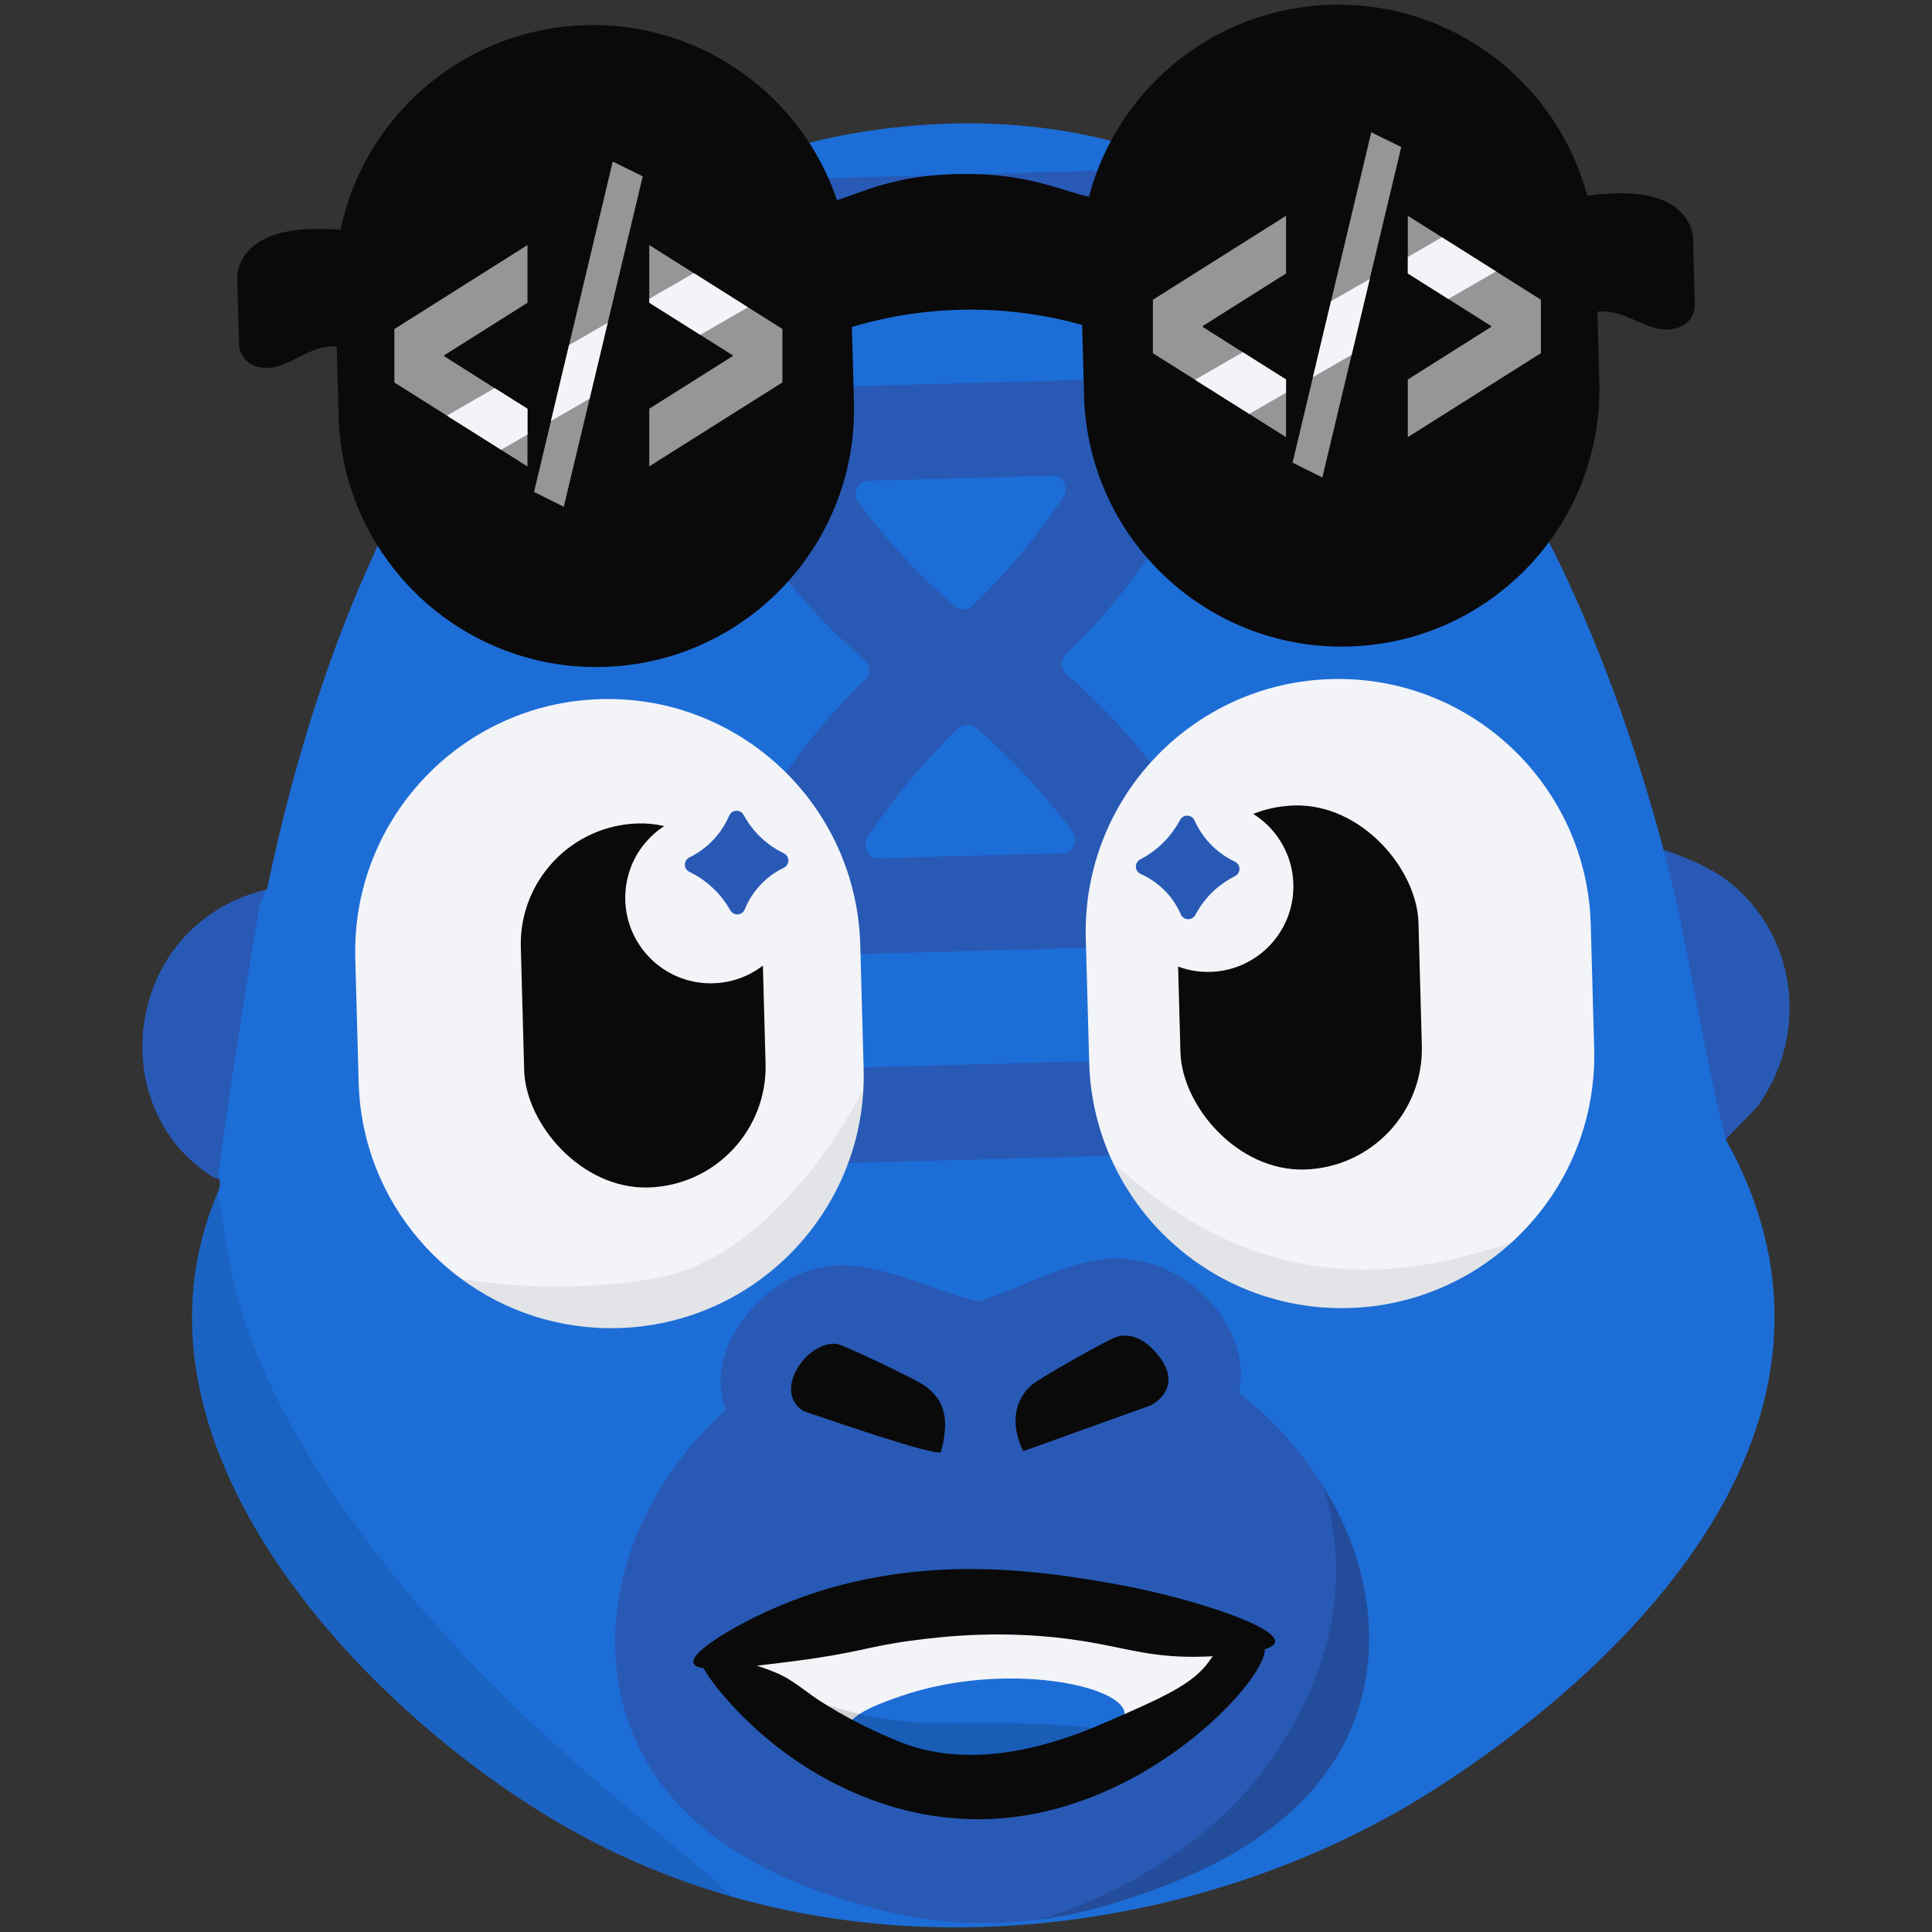 <?xml version="1.0" encoding="UTF-8"?>
<svg id="Layer_1" xmlns="http://www.w3.org/2000/svg" version="1.1" viewBox="0 0 900 900">
  <rect x="0" y="0" width="900" height="900" fill="#333333" stroke="none"/>
  <!-- Generator: Adobe Illustrator 29.6.1, SVG Export Plug-In . SVG Version: 2.1.1 Build 9)  -->
  <defs>
    <style>
      .st0 {
        opacity: .6;
      }

      .st1 {
        opacity: .1;
      }

      .st1, .st2, .st3, .st4 {
        fill: #0a0a0a;
      }

      .st5 {
        fill: #1d6dd7;
      }

      .st6 {
        fill: #f2f4f7;
      }

      .st7, .st4 {
        opacity: .15;
      }

      .st3 {
        opacity: .07;
      }

      .st8 {
        fill: #2859b5;
      }
    </style>
  </defs>
  <g>
    <path class="st8" d="M124.49,414.33c10.14,25.76,18.47,61.69,5.82,95.71-1.36,3.66-15.38,40.59-28.75,39.08-2.1-.24-3.61-1.59-5.17-2.67-39.84-27.49-39.53-88.06-2.29-117.63,8.71-6.92,19.5-12.11,30.39-14.48Z"/>
    <path class="st5" d="M656.26,840.93c-86.74,51.03-205.37,73.99-315.37,42.59-26.09-7.45-51.7-17.96-76.28-31.87-82.71-46.82-188.38-151.82-173.81-257.87,2.15-15.65,6.53-28.56,10.52-37.98.26-.62.53-1.24.79-1.84.6-2.17.41-4.28-.52-6.34,5.73-41.43,12.11-82.95,19.13-124.55.87-3.19,2.11-6.23,3.74-9.1,24.09-115.82,74.94-246.71,174.78-312.84,13.99-9.28,28.95-17.28,44.94-23.78,18.11-7.38,37.54-12.83,58.38-16.05,52.72-8.14,99.09-2.99,139.75,12.08,16.26,6.01,31.62,13.61,46.1,22.59,97.39,60.34,155.37,182.48,186.6,300.18l2.27,3.77c10.05,41.98,19,84.23,26.86,126.75l-.18,4.32c9.38,16.66,20.04,41.05,22.26,71.22,9.58,130-147.79,225.65-169.98,238.7Z"/>
    <path class="st8" d="M775.03,395.81c12.07,4.4,23.45,8.77,33.22,17.32,29.98,26.23,33.49,70.78,10.25,102.6l-14.53,14.92c-11.52-44.04-17.04-89.98-28.95-134.84Z"/>
    <path class="st8" d="M634.12,791.62c-16.89,62.89-85.17,85.24-112.24,94.1-8.89,2.91-21.81,6.44-37.59,8.48-21.46,2.78-48.23,2.77-77.45-5.32-25.68-7.12-95.31-26.42-115.19-89.96-15.01-47.94,3.74-103.72,46.39-142.12-11.01-28.87,18.16-62.19,45.85-66.72,24.07-3.94,48.86,11.05,71.92,16.17,31.9-9.63,56.72-30.7,90.52-13.43,19.56,10.01,35.98,33.33,30.74,55.97,16.12,12.61,29.41,27.49,39.41,43.6,0,0,0,0,0,.02,19.33,31.12,26.35,66.76,17.63,99.22Z"/>
    <path class="st2" d="M520.6,622.59c8.25-1.97,14.92,3.4,19.65,9.68,6.41,8.5,5.36,16.8-3.96,22.33l-59.62,21.41c-5.38-10.82-5.36-23.16,4.45-31.24,3.68-3.04,35.68-21.26,39.48-22.17Z"/>
    <path class="st2" d="M438.32,676.42c-2.45,2.28-56.73-16.65-64.09-19.12-14.48-9.1,1.43-32.71,15.47-31.28,3.16.32,35.77,16.08,39.84,18.7,12.18,7.83,12.24,18.71,8.77,31.7Z"/>
    <path class="st8" d="M532.86,351.35c-11.73-14.48-23.96-26.84-36.04-37.33-2.76-2.4-2.87-6.63-.23-9.17,11.48-11.05,23.01-24.05,33.93-39.14,43.67-60.6,55.58-125.08,57.92-169.73-14.48-8.98-29.84-16.58-46.1-22.59-.36,3.02-2.89,5.38-6.01,5.47l-185.7,5.09c-3.36.09-6.21-2.52-6.39-5.9-.02-.23-.02-.47-.04-.69-15.99,6.51-30.95,14.5-44.94,23.78,4.44,44.54,19.51,109.72,67.41,169.05,11.72,14.47,23.94,26.82,36.02,37.23,2.77,2.39,2.89,6.63.27,9.17-11.49,11.14-23.02,24.15-33.95,39.24-59.48,82.54-60.04,172.25-57.75,209.28.2,3.36,3.03,5.95,6.39,5.86l33.83-.93c3.49-.1,6.23-3.04,6.05-6.53-.24-4.52-.39-9.39-.39-14.6,0-3.38,2.69-6.15,6.06-6.25l185.7-5.09c3.37-.09,6.22,2.53,6.39,5.91.28,5.21.4,10.07.41,14.6.01,3.49,2.91,6.28,6.4,6.19l33.83-.93c3.36-.09,6.04-2.83,6.06-6.2.26-37.1-5.23-126.64-69.12-205.81ZM372.87,180.59c-2.55.07-4.88-1.43-5.89-3.78-.52-1.2-1.04-2.41-1.53-3.6-5.31-12.85-9.39-25.49-12.49-37.5-1-3.86,1.88-7.65,5.87-7.76l171.71-4.7c4-.11,7.08,3.51,6.29,7.42-2.45,12.16-5.83,25-10.42,38.12-.42,1.21-.87,2.45-1.32,3.68-.88,2.4-3.13,4.02-5.68,4.09l-146.53,4.01ZM399.8,233.93c-3.01-4.06-.24-9.83,4.82-9.97l85.46-2.34c5.05-.14,8.14,5.47,5.34,9.69-13.42,20.32-28.01,36.96-41.54,50.08-.23.36-.46.49-.7.74-.02.01-.03.03-.05.04-2.28,2.21-5.9,2.31-8.31.23-.02,0-.04-.03-.05-.04-.25-.24-.5-.35-.74-.7-14.23-12.36-29.71-28.17-44.23-47.73ZM404.16,390.12c13.34-20.32,27.94-36.97,41.48-50.09l.7-.74s.09-.09.15-.13c2.3-2.05,5.7-2.14,8.1-.22.05.04.11.08.15.12.25.24.49.46.74.7,14.24,12.36,29.72,28.18,44.16,47.74,3,4.06.22,9.82-4.83,9.96l-85.29,2.34c-5.05.14-8.14-5.46-5.36-9.68ZM540.68,493.45l-171.7,4.7c-4,.11-7.08-3.51-6.29-7.43,2.45-12.13,5.82-24.88,10.42-37.99.43-1.21.88-2.46,1.33-3.67.88-2.4,3.13-4.02,5.68-4.09l146.53-4.01c2.55-.07,4.88,1.43,5.89,3.78.52,1.19,1.04,2.4,1.52,3.6,5.31,12.84,9.39,25.38,12.49,37.36,1,3.87-1.88,7.67-5.88,7.77Z"/>
    <path class="st6" d="M400.74,440.07l1.58,57.75c.09,3.29.04,6.55-.13,9.76,0,.05,0,.1,0,.15-3.37,60.45-52.63,109.25-114.25,110.94-27.31.75-52.69-7.86-73.08-22.94-7.03-5.2-13.47-11.16-19.19-17.77-17.17-19.82-27.82-45.46-28.59-73.69l-1.58-57.75c-1.78-64.96,49.44-119.07,114.41-120.85,32.48-.89,62.25,11.47,84.11,32.18,21.86,20.7,35.83,49.75,36.72,82.23Z"/>
    <rect class="st2" x="243.37" y="383.56" width="112.49" height="169.65" rx="56.25" ry="56.25" transform="translate(-12.71 8.38) rotate(-1.57)"/>
    <path class="st6" d="M741.04,430.75l1.58,57.75c.98,35.62-13.98,67.99-38.42,90.24-19.96,18.18-46.23,29.62-75.3,30.58l-.67.02c-47.94,1.31-89.97-26.24-109.41-66.89-6.91-14.42-10.97-30.5-11.43-47.51l-1.58-57.75c-1.78-64.96,49.44-119.07,114.4-120.85,32.49-.89,62.24,11.48,84.1,32.18,21.87,20.7,35.84,49.75,36.73,82.23Z"/>
    <rect class="st2" x="549.09" y="375.19" width="112.49" height="169.65" rx="56.25" ry="56.25" transform="translate(-12.37 16.75) rotate(-1.57)"/>
    <path class="st1" d="M340.89,883.53c-26.09-7.45-51.7-17.96-76.28-31.87-82.71-46.82-188.38-151.82-173.81-257.87,2.15-15.65,6.53-28.56,10.52-37.98,2.09,6.92,2.88,22.32,8.3,44.24,4.16,16.85,15.92,57.25,61.06,117.38,66.47,88.53,146.49,141.45,170.2,166.1Z"/>
    <path class="st4" d="M634.12,791.62c-16.89,62.89-85.17,85.24-112.24,94.1-8.89,2.91-21.81,6.44-37.59,8.48,15.91-4.85,81.11-26.51,115.6-86.52,7.18-12.49,23.26-40.47,22.43-78.86-.33-15.32-3.25-27.88-5.84-36.41,19.33,31.12,26.35,66.76,17.63,99.22Z"/>
    <path class="st3" d="M402.18,507.73c-3.37,60.45-52.63,109.25-114.25,110.94-27.31.75-52.69-7.86-73.08-22.94,9.38,1.55,22.42,3.21,38.01,3.56,24.47.55,46.31-2.3,56.71-4.71,52.27-12.13,86.97-76.14,92.61-86.84Z"/>
    <path class="st3" d="M704.2,578.74c-19.96,18.18-46.23,29.62-75.3,30.58l-.67.02c-47.94,1.31-89.97-26.24-109.41-66.89,10.93,8.17,38.48,35.24,82.88,45.23,46.51,10.48,85.57-3.6,102.51-8.94Z"/>
    <circle class="st6" cx="331.09" cy="418.24" r="39.83"/>
    <circle class="st6" cx="562.68" cy="412.93" r="39.83"/>
    <path class="st8" d="M346.92,423.63c-1.19,2.92-5.17,3.16-6.72.42-1.98-3.51-4.79-7.38-8.77-10.98-3.47-3.14-7.04-5.36-10.28-6.93-2.82-1.37-2.77-5.36.04-6.74,3.68-1.81,7.8-4.54,11.56-8.67,3.29-3.61,5.47-7.37,6.94-10.76,1.24-2.88,5.23-3.06,6.73-.3,1.59,2.91,3.74,6.06,6.66,9.1,3.95,4.11,8.21,6.86,12.02,8.71,2.83,1.37,2.87,5.39.03,6.75-2.94,1.41-6.13,3.41-9.17,6.25-4.56,4.25-7.34,9.01-9.03,13.17Z"/>
    <path class="st8" d="M531.34,407.09c-2.87-1.29-2.97-5.28-.18-6.73,3.58-1.86,7.54-4.53,11.28-8.38,3.26-3.36,5.6-6.85,7.29-10.03,1.47-2.77,5.45-2.58,6.74.27,1.68,3.74,4.27,7.95,8.26,11.86,3.49,3.41,7.17,5.73,10.51,7.31,2.83,1.34,2.87,5.34.07,6.74-2.97,1.48-6.19,3.52-9.33,6.34-4.24,3.8-7.14,7.96-9.13,11.71-1.47,2.78-5.49,2.68-6.75-.2-1.31-2.99-3.19-6.24-5.92-9.39-4.09-4.71-8.74-7.65-12.85-9.49Z"/>
    <path class="st6" d="M350.92,771.78c-1.66,6.44,2.49,12.54,6.4,18.13,25.62,36.59,85.17,34.59,99.42,34.12,56.48-1.89,118.09-28.64,115.94-46.64-2.19-18.41-70.51-23.43-99.95-25.59-9.98-.73-114.65-7.84-121.81,19.99Z"/>
    <path class="st2" d="M363.18,748.06c61.22-25.73,119.98-16.41,153.53-10.66,35.16,6.02,78.28,19.88,77.25,27.45-.79,5.83-28.44,6.71-33.47,6.87-23.6.75-35.06-3.89-55.64-7.2-36.31-5.84-66.67-2.04-80.1-.27-20.65,2.73-24.67,5.71-55.11,9.6-22.97,2.93-45.01,5.75-46.57.89-1.77-5.48,21.8-18.99,40.11-26.68Z"/>
    <path class="st5" d="M394.64,805.85c-.14-7.13,17.08-13.02,25.32-15.84,47.89-16.38,103.42-4.99,103.95,8.26.45,11.16-38.09,25.01-70.63,25.48-27.02.39-58.45-8.33-58.64-17.9Z"/>
    <path class="st7" d="M376.2,792.07c.92-2.1,15.16,6.86,46.11,9.86,18.34,1.78,25.81-.16,59.17,1.07,31.99,1.18,33.87,3.29,34.12,4.53.98,4.9-19.54,15.73-39.71,19.19-51.74,8.89-101.45-30.61-99.69-34.65Z"/>
    <path class="st2" d="M326.14,769.91c-3.38,4.39,14.3,26.51,33.58,41.98,8.46,6.78,45.19,36.04,97.15,35.58,77.84-.68,137.28-69.75,131.94-80.36-1.37-2.73-8.19-3.91-13.19-2.8-7.07,1.57-11.19,7.86-12.39,9.6-7.45,10.7-22.18,17.11-47.18,27.99-14.11,6.14-57.9,25.19-96.75,9.6-24.56-9.86-40.38-21.19-40.38-21.19-3.74-2.68-7.37-5.53-11.54-8.08-4.22-2.58-8.47-4.18-14.84-6.32-16.44-5.49-24.66-8.24-26.39-6Z"/>
  </g>
  <path class="st2" d="M788.63,109.21l.89,32.39c.09,3.15-1.12,6.04-3.14,8.17-2.73,2.88-6.49,3.39-8,3.59-10.79,1.42-19.47-8.11-31.54-8.26-.94-.01-1.83.03-2.7.13l.89,32.64c1.81,66.04-50.07,121.1-116.03,123.28l-.7.02c-66.28,1.82-121.48-50.45-123.3-116.72l-.91-33.11c-14-3.89-32.35-7.29-53.84-7.09-21.08.2-39.19,3.83-53.41,8.06l.96,35.08c.09,3.35.04,6.67-.14,9.96-3.37,61.75-53.67,111.62-116.6,113.34-37.47,1.03-71.4-15.22-94.14-41.53-17.51-20.23-28.39-46.38-29.18-75.2l-.89-32.64c-.87-.05-1.77-.05-2.7.02-12.04.81-20.19,10.8-31.04,9.98-1.51-.11-5.3-.42-8.18-3.15-2.13-2.01-3.49-4.84-3.58-7.99l-.89-32.39c.39-2.17,1.21-5.16,3.14-8.17,8.49-13.32,29.45-13.06,37.91-12.96,2,.02,4.38.13,7.1.44,11.12-53.2,57.56-93.82,114.26-95.37,33.14-.91,63.52,11.71,85.83,32.83,14.03,13.28,24.88,29.94,31.23,48.72,13.62-4.55,27.79-11.58,56.02-12.21,31.61-.72,47.12,7.33,61.33,10.59,13.21-50.26,58.27-87.94,112.83-89.43,33.15-.91,63.52,11.71,85.83,32.83,15.85,15.01,27.64,34.32,33.46,56.14,2.7-.45,5.08-.69,7.07-.82,8.44-.57,29.35-1.97,38.56,10.86,2.08,2.9,3.07,5.84,3.58,7.99Z"/>
  <g class="st0">
    <path class="st6" d="M245.72,141.02v-26.86l-62,39.12v24.89l24.51,15.46,25.21,15.91,12.28,7.75v-26.86l-15.29-9.63-23.56-14.88v-.38l38.85-24.51Z"/>
    <path class="st6" d="M285.43,75.25l-20.35,85.54-8.43,35.35-7.86,33.02,13.84,6.92,12.02-50.34,8.45-35.37,16.32-68.22-13.99-6.89Z"/>
    <path class="st6" d="M348.43,143.14l-25.24-15.91-20.74-13.08v26.86l23.74,14.96,15.11,9.54v.38l-38.85,24.51v26.86l62.03-39.12v-24.89l-16.05-10.13Z"/>
  </g>
  <g class="st0">
    <path class="st6" d="M599.09,127.38v-26.86l-62.03,39.12v24.89l19.65,12.4,25.24,15.91,17.14,10.81v-26.86l-20.15-12.7-18.7-11.81v-.38l38.85-24.51Z"/>
    <path class="st6" d="M638.79,61.61l-18.76,78.73-8.42,35.35v.03l-9.49,39.79,13.87,6.92,13.64-57.14,8.45-35.35v-.03l14.67-61.41-13.96-6.89Z"/>
    <path class="st6" d="M696.91,126.44l-25.21-15.91-15.88-10.01v26.86l18.85,11.9,20,12.61v.38l-38.85,24.51v26.86l62-39.12v-24.89l-20.91-13.2Z"/>
  </g>
  <polygon class="st6" points="230.43 180.79 245.72 190.42 245.72 202.43 233.44 209.53 208.22 193.63 230.43 180.79"/>
  <polygon class="st6" points="265.07 160.79 283.1 150.36 274.64 185.73 256.65 196.13 265.07 160.79"/>
  <polygon class="st6" points="348.43 143.14 326.19 155.98 302.45 141.02 302.45 139.2 323.19 127.24 348.43 143.14"/>
  <polygon class="st6" points="578.94 164.08 599.09 176.78 599.09 182.94 581.95 192.83 556.7 176.93 578.94 164.08"/>
  <polygon class="st6" points="638.09 129.95 629.63 165.29 611.61 175.69 620.03 140.34 638.09 129.95"/>
  <polygon class="st6" points="696.91 126.44 674.67 139.28 655.82 127.38 655.82 119.7 671.69 110.54 696.91 126.44"/>
</svg>
